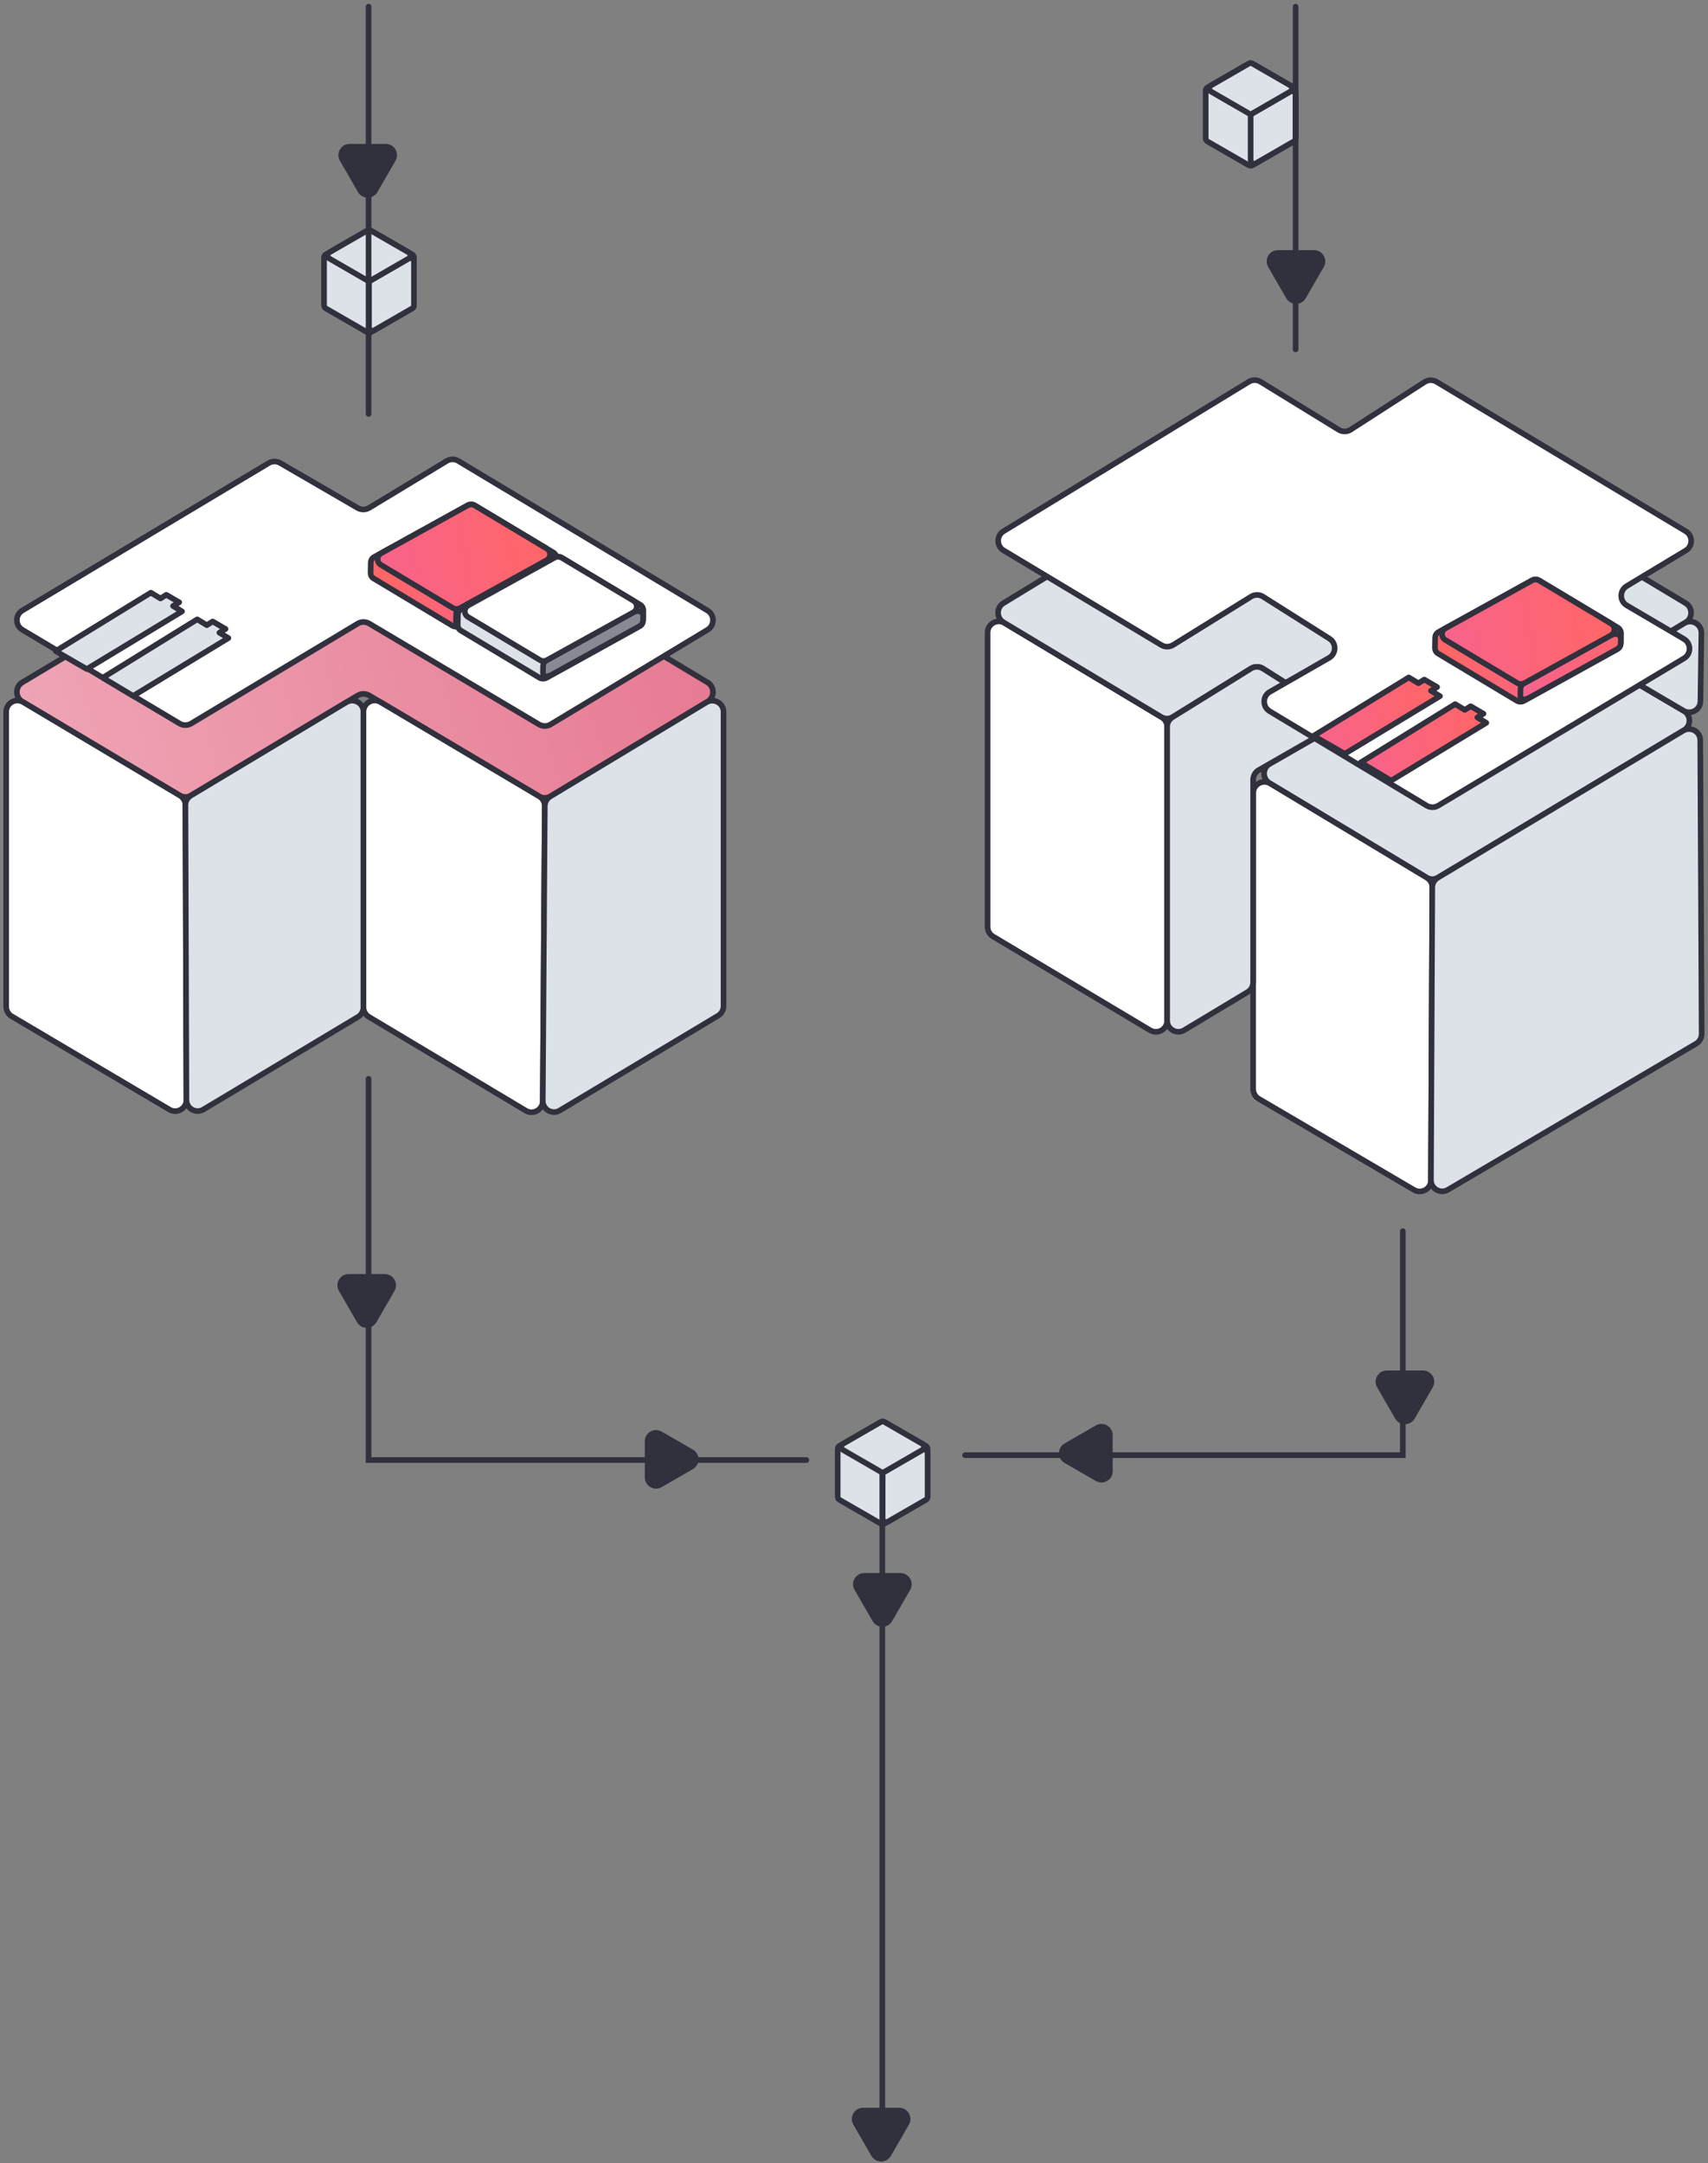 <svg width="304" height="385" viewBox="0 0 304 385" fill="none" xmlns="http://www.w3.org/2000/svg">
<rect x="0" y="0" width="304" height="385" fill="#808080" stroke="none"/>
<path d="M63.715 34.18C64.484 35.513 66.409 35.513 67.179 34.18L70.392 28.614C71.162 27.281 70.2 25.614 68.66 25.614H62.234C60.694 25.614 59.732 27.281 60.502 28.614L63.715 34.18Z" fill="#30313D"/>
<path d="M228.933 53.086C229.703 54.419 231.628 54.419 232.398 53.086L235.611 47.521C236.381 46.187 235.418 44.521 233.879 44.521H227.452C225.913 44.521 224.951 46.187 225.72 47.521L228.933 53.086Z" fill="#30313D"/>
<path d="M248.328 252.496C249.098 253.829 251.022 253.829 251.792 252.496L255.005 246.931C255.775 245.597 254.813 243.931 253.273 243.931H246.847C245.307 243.931 244.345 245.597 245.115 246.931L248.328 252.496Z" fill="#30313D"/>
<path d="M63.539 235.328C64.309 236.661 66.233 236.661 67.003 235.328L70.216 229.763C70.986 228.429 70.024 226.763 68.484 226.763H62.058C60.518 226.763 59.556 228.429 60.326 229.763L63.539 235.328Z" fill="#30313D"/>
<path d="M189.477 256.922C188.143 257.692 188.143 259.616 189.477 260.386L195.042 263.599C196.375 264.369 198.042 263.407 198.042 261.867V255.441C198.042 253.901 196.375 252.939 195.042 253.709L189.477 256.922Z" fill="#30313D"/>
<path d="M123.328 258.016C124.661 258.785 124.661 260.71 123.328 261.48L117.763 264.693C116.429 265.463 114.763 264.5 114.763 262.961V256.534C114.763 254.995 116.429 254.033 117.763 254.802L123.328 258.016Z" fill="#30313D"/>
<path d="M155.098 383.719C155.867 385.052 157.792 385.052 158.562 383.719L161.775 378.153C162.545 376.82 161.582 375.153 160.043 375.153H153.616C152.077 375.153 151.115 376.82 151.884 378.153L155.098 383.719Z" fill="#30313D"/>
<path d="M155.316 288.547C156.086 289.88 158.011 289.88 158.78 288.547L161.994 282.982C162.763 281.648 161.801 279.982 160.261 279.982H153.835C152.296 279.982 151.333 281.648 152.103 282.982L155.316 288.547Z" fill="#30313D"/>
<g clip-path="url(#clip0_1_4)">
<path d="M3.98 124.885L31.973 141.572C32.606 141.949 33.395 141.948 34.026 141.569L63.668 123.785C64.298 123.406 65.086 123.404 65.718 123.78L95.944 141.733C96.578 142.109 97.367 142.107 97.998 141.726L125.932 124.887C127.223 124.108 127.221 122.235 125.929 121.459L81.572 94.834C80.936 94.453 80.141 94.454 79.507 94.838L65.704 103.187C65.079 103.566 64.297 103.573 63.665 103.206L49.862 95.197C49.233 94.832 48.455 94.837 47.831 95.21L3.977 121.451C2.678 122.228 2.68 124.11 3.98 124.885Z" fill="url(#paint0_linear_1_4)" stroke="#30313D" stroke-linecap="round" stroke-linejoin="round"/>
<path d="M3.98 112.094L31.973 128.781C32.606 129.158 33.395 129.157 34.026 128.778L63.668 110.994C64.298 110.615 65.086 110.613 65.718 110.989L95.944 128.942C96.578 129.318 97.367 129.316 97.998 128.935L125.932 112.096C127.223 111.317 127.221 109.444 125.929 108.668L81.572 82.043C80.936 81.662 80.141 81.663 79.507 82.047L65.704 90.396C65.079 90.775 64.297 90.782 63.665 90.415L49.862 82.406C49.233 82.041 48.455 82.046 47.831 82.419L3.977 108.66C2.678 109.437 2.68 111.319 3.98 112.094Z" fill="white" stroke="#30313D" stroke-linecap="round" stroke-linejoin="round"/>
<path d="M33.003 143.316L33.177 195.759C33.182 197.311 31.495 198.277 30.159 197.487L2.084 180.886C1.475 180.526 1.102 179.872 1.102 179.165V126.691C1.102 125.139 2.792 124.178 4.126 124.973L32.027 141.605C32.63 141.964 33.001 142.614 33.003 143.316Z" fill="white" stroke="#30313D" stroke-linecap="round" stroke-linejoin="round"/>
<path d="M64.691 126.702V179.276C64.691 179.979 64.322 180.631 63.718 180.992L36.206 197.472C34.875 198.269 33.183 197.314 33.178 195.763L33.004 143.321C33.002 142.616 33.37 141.962 33.975 141.599L61.662 124.987C62.995 124.187 64.691 125.148 64.691 126.702Z" fill="#DCE2E8" stroke="#30313D" stroke-linecap="round" stroke-linejoin="round"/>
<path d="M65.665 180.992L93.579 197.68C94.907 198.474 96.595 197.524 96.606 195.977L96.965 143.492C96.97 142.781 96.597 142.121 95.987 141.759L67.713 124.965C66.38 124.173 64.691 125.134 64.691 126.685V179.276C64.691 179.979 65.061 180.631 65.665 180.992Z" fill="white" stroke="#30313D" stroke-linecap="round" stroke-linejoin="round"/>
<path d="M96.606 195.919L96.965 143.466C96.97 142.769 97.336 142.126 97.932 141.766L125.746 124.999C127.079 124.196 128.779 125.156 128.779 126.712V179.068C128.779 179.771 128.409 180.422 127.806 180.784L99.633 197.649C98.294 198.45 96.595 197.479 96.606 195.919Z" fill="#DCE2E8" stroke="#30313D" stroke-linecap="round" stroke-linejoin="round"/>
<path d="M18.297 120.622L23.699 123.861L40.649 113.568L39.05 112.609L40.146 111.951L37.856 110.617L36.815 111.268L35.099 110.238L18.297 120.622Z" fill="url(#paint1_linear_1_4)" stroke="#30313D" stroke-linecap="round" stroke-linejoin="round"/>
<path d="M9.91 115.884L15.447 119.084L32.398 108.82L30.799 107.861L31.895 107.203L29.605 105.869L28.564 106.52L26.848 105.49L9.91 115.884Z" fill="url(#paint2_linear_1_4)" stroke="#30313D" stroke-linecap="round" stroke-linejoin="round"/>
<path d="M99.024 101.148C99.017 101.596 98.774 102.016 98.394 102.198L81.784 111.398C81.403 111.604 80.909 111.595 80.535 111.377L66.552 102.988C66.132 102.769 65.95 102.365 65.957 101.917L65.986 100.173C65.994 99.726 66.237 99.305 66.617 99.123L83.25 89.924C83.631 89.718 84.126 89.727 84.499 89.945L98.482 98.334C98.855 98.552 99.084 98.957 99.077 99.405L99.024 101.148Z" fill="url(#paint3_linear_1_4)"/>
<path d="M99.024 101.148C99.017 101.596 98.774 102.016 98.394 102.198L81.784 111.398C81.403 111.604 80.909 111.595 80.535 111.377L66.552 102.988C66.132 102.769 65.95 102.365 65.957 101.917L65.986 100.173C65.994 99.726 66.237 99.305 66.617 99.123L83.25 89.924C83.631 89.718 84.126 89.727 84.499 89.945L98.482 98.334C98.855 98.552 99.084 98.957 99.077 99.405L99.024 101.148Z" fill="url(#paint4_linear_1_4)"/>
<path d="M99.024 101.148C99.017 101.596 98.774 102.016 98.394 102.198L81.784 111.398C81.403 111.604 80.909 111.595 80.535 111.377L66.552 102.988C66.132 102.769 65.95 102.365 65.957 101.917L65.986 100.173C65.994 99.726 66.237 99.305 66.617 99.123L83.25 89.924C83.631 89.718 84.126 89.727 84.499 89.945L98.482 98.334C98.855 98.552 99.084 98.957 99.077 99.405L99.024 101.148Z" stroke="#30313D" stroke-linecap="round" stroke-linejoin="round"/>
<path d="M81.811 108.264C81.43 108.47 81.187 108.867 81.18 109.314L81.16 110.493C81.144 111.459 82.186 111.17 82.996 110.688L98.392 102.176C98.773 101.97 99.015 101.573 99.022 101.125L99.035 100.395C99.051 99.429 98.016 99.27 97.206 99.752L81.811 108.264Z" fill="url(#paint5_linear_1_4)" stroke="#30313D" stroke-linecap="round" stroke-linejoin="round"/>
<path d="M67.855 98.462C67.023 98.896 67.003 100.098 67.82 100.559L80.612 108.221C80.986 108.44 81.481 108.448 81.862 108.242L97.257 99.73C98.09 99.296 98.11 98.094 97.292 97.632L84.5 89.97C84.127 89.752 83.632 89.744 83.251 89.95L67.855 98.462Z" fill="url(#paint6_linear_1_4)"/>
<path d="M67.855 98.462C67.023 98.896 67.003 100.098 67.82 100.559L80.612 108.221C80.986 108.44 81.481 108.448 81.862 108.242L97.257 99.73C98.09 99.296 98.11 98.094 97.292 97.632L84.5 89.97C84.127 89.752 83.632 89.744 83.251 89.95L67.855 98.462Z" fill="url(#paint7_linear_1_4)"/>
<path d="M67.855 98.462C67.023 98.896 67.003 100.098 67.82 100.559L80.612 108.221C80.986 108.44 81.481 108.448 81.862 108.242L97.257 99.73C98.09 99.296 98.11 98.094 97.292 97.632L84.5 89.97C84.127 89.752 83.632 89.744 83.251 89.95L67.855 98.462Z" stroke="#30313D" stroke-miterlimit="10"/>
<path d="M114.457 110.424C114.449 110.871 114.207 111.29 113.828 111.472L97.26 120.65C96.88 120.855 96.386 120.847 96.014 120.629L82.067 112.26C81.647 112.041 81.465 111.638 81.473 111.192L81.502 109.452C81.509 109.005 81.751 108.586 82.131 108.404L98.722 99.227C99.102 99.021 99.596 99.029 99.968 99.247L113.916 107.617C114.288 107.835 114.517 108.238 114.509 108.685L114.457 110.424Z" fill="#DCE2E8" stroke="#30313D" stroke-linecap="round" stroke-linejoin="round"/>
<path d="M97.289 117.521C96.91 117.726 96.668 118.122 96.66 118.569L96.641 119.744C96.625 120.708 97.664 120.42 98.472 119.939L113.829 111.447C114.209 111.241 114.451 110.846 114.458 110.399L114.47 109.67C114.486 108.706 113.454 108.548 112.646 109.028L97.289 117.521Z" fill="#878A93" stroke="#30313D" stroke-miterlimit="10"/>
<path d="M83.365 107.743C82.535 108.176 82.515 109.375 83.33 109.835L96.09 117.479C96.463 117.697 96.957 117.705 97.337 117.5L112.694 109.007C113.524 108.574 113.544 107.375 112.729 106.915L99.969 99.271C99.596 99.053 99.102 99.045 98.722 99.25L83.365 107.743Z" fill="white" stroke="#30313D" stroke-linecap="round" stroke-linejoin="round"/>
</g>
<g clip-path="url(#clip1_1_4)">
<path d="M207.734 129.375V181.654C207.734 183.206 206.042 184.167 204.709 183.371L176.752 166.68C176.148 166.319 175.777 165.667 175.777 164.963V112.601C175.777 111.046 177.473 110.086 178.806 110.886L206.763 127.66C207.365 128.021 207.734 128.672 207.734 129.375Z" fill="white" stroke="#30313D" stroke-linecap="round" stroke-linejoin="round"/>
<path d="M178.616 110.771L206.69 127.615C207.332 128.001 208.136 127.995 208.772 127.6L222.661 118.99C223.311 118.586 224.136 118.59 224.783 118.999L236.604 126.469C237.877 127.274 237.837 129.145 236.53 129.895L225.995 135.94C224.671 136.699 224.652 138.602 225.96 139.389L253.904 156.19C254.537 156.57 255.329 156.571 255.963 156.191L299.716 129.975C301.018 129.195 301.01 127.305 299.701 126.535L289.527 120.555C288.219 119.787 288.209 117.9 289.508 117.117L300.023 110.786C301.315 110.008 301.314 108.133 300.02 107.357L255.662 80.752C255.009 80.361 254.19 80.374 253.55 80.786L240.384 89.273C239.738 89.69 238.91 89.699 238.254 89.296L224.347 80.753C223.707 80.36 222.901 80.358 222.26 80.749L178.604 107.348C177.32 108.13 177.326 109.997 178.616 110.771Z" fill="#DCE2E8" stroke="#30313D" stroke-linecap="round" stroke-linejoin="round"/>
<path d="M223.043 141.171V193.839C223.043 194.549 223.419 195.205 224.031 195.564L251.677 211.789C253.007 212.57 254.682 211.616 254.689 210.074L254.929 157.946C254.932 157.241 254.564 156.586 253.96 156.223L226.074 139.457C224.74 138.656 223.043 139.616 223.043 141.171Z" fill="white" stroke="#30313D" stroke-linecap="round" stroke-linejoin="round"/>
<path d="M257.702 211.763L301.882 185.761C302.496 185.4 302.871 184.74 302.868 184.028L302.622 131.753C302.615 130.204 300.924 129.251 299.594 130.047L255.899 156.229C255.299 156.588 254.93 157.235 254.927 157.935L254.688 210.031C254.68 211.582 256.365 212.55 257.702 211.763Z" fill="#DCE2E8" stroke="#30313D" stroke-linecap="round" stroke-linejoin="round"/>
<path d="M302.823 112.666L302.653 124.804C302.632 126.338 300.963 127.277 299.64 126.5L289.526 120.555C288.218 119.787 288.208 117.9 289.507 117.117L299.791 110.925C301.135 110.116 302.845 111.098 302.823 112.666Z" fill="#DCE2E8" stroke="#30313D" stroke-linecap="round" stroke-linejoin="round"/>
<path d="M210.764 183.357L222.07 176.565C222.672 176.203 223.04 175.552 223.04 174.85V138.793C223.04 138.076 223.424 137.414 224.045 137.058L236.529 129.895C237.836 129.145 237.876 127.274 236.602 126.47L224.782 118.999C224.134 118.59 223.31 118.586 222.659 118.99L208.681 127.656C208.092 128.021 207.734 128.664 207.734 129.356V181.643C207.734 183.198 209.431 184.158 210.764 183.357Z" fill="#DCE2E8" stroke="#30313D" stroke-linecap="round" stroke-linejoin="round"/>
<path d="M178.635 97.97L206.709 114.814C207.351 115.2 208.155 115.194 208.792 114.799L222.68 106.189C223.331 105.785 224.155 105.789 224.802 106.198L236.623 113.669C237.897 114.474 237.857 116.344 236.55 117.094L226.014 123.139C224.69 123.899 224.671 125.801 225.979 126.588L253.924 143.389C254.557 143.769 255.348 143.77 255.982 143.39L299.735 117.174C301.038 116.394 301.03 114.504 299.721 113.734L289.546 107.754C288.239 106.986 288.229 105.099 289.528 104.317L300.042 97.985C301.335 97.207 301.333 95.332 300.039 94.556L255.682 67.951C255.028 67.56 254.209 67.573 253.569 67.986L240.404 76.472C239.757 76.889 238.929 76.898 238.274 76.495L224.367 67.952C223.727 67.559 222.92 67.558 222.279 67.948L178.623 94.547C177.339 95.33 177.346 97.196 178.635 97.97Z" fill="white" stroke="#30313D" stroke-linecap="round" stroke-linejoin="round"/>
<path d="M242.191 135.706L247.593 138.945L264.543 128.652L262.944 127.693L264.04 127.035L261.751 125.701L260.71 126.352L258.994 125.322L242.191 135.706Z" fill="url(#paint8_linear_1_4)"/>
<path d="M242.191 135.706L247.593 138.945L264.543 128.652L262.944 127.693L264.04 127.035L261.751 125.701L260.71 126.352L258.994 125.322L242.191 135.706Z" fill="url(#paint9_linear_1_4)"/>
<path d="M242.191 135.706L247.593 138.945L264.543 128.652L262.944 127.693L264.04 127.035L261.751 125.701L260.71 126.352L258.994 125.322L242.191 135.706Z" stroke="#30313D" stroke-linecap="round" stroke-linejoin="round"/>
<path d="M233.805 130.968L239.341 134.168L256.292 123.904L254.693 122.945L255.789 122.287L253.5 120.953L252.459 121.604L250.743 120.574L233.805 130.968Z" fill="url(#paint10_linear_1_4)"/>
<path d="M233.805 130.968L239.341 134.168L256.292 123.904L254.693 122.945L255.789 122.287L253.5 120.953L252.459 121.604L250.743 120.574L233.805 130.968Z" fill="url(#paint11_linear_1_4)"/>
<path d="M233.805 130.968L239.341 134.168L256.292 123.904L254.693 122.945L255.789 122.287L253.5 120.953L252.459 121.604L250.743 120.574L233.805 130.968Z" stroke="#30313D" stroke-linecap="round" stroke-linejoin="round"/>
<path d="M288.47 114.504C288.462 114.951 288.219 115.372 287.839 115.554L271.229 124.753C270.849 124.959 270.354 124.951 269.98 124.732L255.998 116.343C255.577 116.124 255.395 115.721 255.403 115.273L255.432 113.529C255.439 113.081 255.682 112.661 256.062 112.479L272.695 103.28C273.076 103.074 273.571 103.082 273.945 103.301L287.927 111.69C288.301 111.908 288.53 112.312 288.522 112.76L288.47 114.504Z" fill="url(#paint12_linear_1_4)"/>
<path d="M288.47 114.504C288.462 114.951 288.219 115.372 287.839 115.554L271.229 124.753C270.849 124.959 270.354 124.951 269.98 124.732L255.998 116.343C255.577 116.124 255.395 115.721 255.403 115.273L255.432 113.529C255.439 113.081 255.682 112.661 256.062 112.479L272.695 103.28C273.076 103.074 273.571 103.082 273.945 103.301L287.927 111.69C288.301 111.908 288.53 112.312 288.522 112.76L288.47 114.504Z" fill="url(#paint13_linear_1_4)"/>
<path d="M288.47 114.504C288.462 114.951 288.219 115.372 287.839 115.554L271.229 124.753C270.849 124.959 270.354 124.951 269.98 124.732L255.998 116.343C255.577 116.124 255.395 115.721 255.403 115.273L255.432 113.529C255.439 113.081 255.682 112.661 256.062 112.479L272.695 103.28C273.076 103.074 273.571 103.082 273.945 103.301L287.927 111.69C288.301 111.908 288.53 112.312 288.522 112.76L288.47 114.504Z" stroke="#30313D" stroke-linecap="round" stroke-linejoin="round"/>
<path d="M271.256 121.619C270.875 121.825 270.633 122.222 270.625 122.67L270.606 123.848C270.59 124.814 271.632 124.525 272.441 124.044L287.837 115.531C288.218 115.325 288.46 114.929 288.468 114.481L288.48 113.75C288.496 112.784 287.461 112.626 286.652 113.107L271.256 121.619Z" fill="url(#paint14_linear_1_4)" stroke="#30313D" stroke-linecap="round" stroke-linejoin="round"/>
<path d="M257.3 111.817C256.468 112.251 256.448 113.453 257.265 113.915L270.058 121.577C270.431 121.795 270.926 121.803 271.307 121.598L286.703 113.085C287.535 112.651 287.555 111.449 286.738 110.988L273.946 103.326C273.572 103.108 273.077 103.099 272.696 103.305L257.3 111.817Z" fill="url(#paint15_linear_1_4)"/>
<path d="M257.3 111.817C256.468 112.251 256.448 113.453 257.265 113.915L270.058 121.577C270.431 121.795 270.926 121.803 271.307 121.598L286.703 113.085C287.535 112.651 287.555 111.449 286.738 110.988L273.946 103.326C273.572 103.108 273.077 103.099 272.696 103.305L257.3 111.817Z" fill="url(#paint16_linear_1_4)"/>
<path d="M257.3 111.817C256.468 112.251 256.448 113.453 257.265 113.915L270.058 121.577C270.431 121.795 270.926 121.803 271.307 121.598L286.703 113.085C287.535 112.651 287.555 111.449 286.738 110.988L273.946 103.326C273.572 103.108 273.077 103.099 272.696 103.305L257.3 111.817Z" stroke="#30313D" stroke-miterlimit="10"/>
</g>
<path d="M73.676 54.34C73.676 54.569 73.554 54.781 73.355 54.895L65.996 59.142C65.798 59.256 65.554 59.256 65.356 59.142L57.996 54.895C57.798 54.781 57.676 54.569 57.676 54.34V45.84C57.676 45.611 57.798 45.4 57.996 45.285L65.356 41.039C65.554 40.925 65.798 40.925 65.996 41.039L73.355 45.285C73.554 45.4 73.676 45.611 73.676 45.84V54.34Z" fill="#DCE2E8" stroke="#30313D" stroke-linecap="round" stroke-linejoin="round"/>
<path d="M65.996 49.908C65.798 50.022 65.676 50.234 65.676 50.462V58.216C65.676 58.709 66.21 59.017 66.636 58.771L73.355 54.894C73.554 54.78 73.676 54.568 73.676 54.339V46.579C73.676 46.086 73.142 45.778 72.715 46.024L65.996 49.908Z" fill="#DCE2E8" stroke="#30313D" stroke-linecap="round" stroke-linejoin="round"/>
<path d="M58.637 44.916C58.21 45.162 58.209 45.779 58.636 46.025L65.356 49.909C65.554 50.023 65.798 50.023 65.997 49.909L72.716 46.025C73.143 45.779 73.142 45.162 72.716 44.916L65.996 41.039C65.798 40.925 65.554 40.925 65.356 41.039L58.637 44.916Z" fill="#DCE2E8" stroke="#30313D" stroke-linecap="round" stroke-linejoin="round"/>
<path d="M230.594 24.622C230.594 24.851 230.472 25.062 230.273 25.177L222.914 29.423C222.716 29.537 222.472 29.537 222.274 29.423L214.914 25.177C214.716 25.062 214.594 24.851 214.594 24.622V16.121C214.594 15.893 214.716 15.681 214.914 15.567L222.274 11.32C222.472 11.206 222.716 11.206 222.914 11.32L230.273 15.567C230.472 15.681 230.594 15.893 230.594 16.121V24.622Z" fill="#DCE2E8" stroke="#30313D" stroke-linecap="round" stroke-linejoin="round"/>
<path d="M222.914 20.189C222.716 20.304 222.594 20.515 222.594 20.744V28.497C222.594 28.99 223.127 29.298 223.554 29.052L230.273 25.175C230.472 25.061 230.594 24.849 230.594 24.62V16.86C230.594 16.367 230.06 16.059 229.633 16.306L222.914 20.189Z" fill="#DCE2E8" stroke="#30313D" stroke-linecap="round" stroke-linejoin="round"/>
<path d="M215.555 15.197C215.128 15.444 215.128 16.06 215.554 16.306L222.274 20.19C222.472 20.305 222.716 20.305 222.915 20.19L229.634 16.306C230.061 16.06 230.06 15.444 229.633 15.197L222.914 11.32C222.716 11.206 222.472 11.206 222.274 11.32L215.555 15.197Z" fill="#DCE2E8" stroke="#30313D" stroke-linecap="round" stroke-linejoin="round"/>
<path d="M165.098 266.395C165.098 266.624 164.975 266.835 164.777 266.95L157.418 271.196C157.22 271.31 156.976 271.31 156.778 271.196L149.418 266.95C149.22 266.835 149.098 266.624 149.098 266.395V257.895C149.098 257.666 149.22 257.454 149.418 257.34L156.778 253.094C156.976 252.979 157.22 252.979 157.418 253.094L164.777 257.34C164.975 257.454 165.098 257.666 165.098 257.895V266.395Z" fill="#DCE2E8" stroke="#30313D" stroke-linecap="round" stroke-linejoin="round"/>
<path d="M157.418 261.963C157.22 262.077 157.098 262.288 157.098 262.517V270.27C157.098 270.764 157.631 271.072 158.058 270.825L164.777 266.949C164.976 266.834 165.098 266.623 165.098 266.394V258.634C165.098 258.141 164.564 257.832 164.137 258.079L157.418 261.963Z" fill="#DCE2E8" stroke="#30313D" stroke-linecap="round" stroke-linejoin="round"/>
<path d="M150.059 256.97C149.632 257.217 149.631 257.833 150.058 258.08L156.777 261.964C156.976 262.078 157.22 262.078 157.419 261.964L164.138 258.08C164.565 257.833 164.564 257.217 164.137 256.97L157.418 253.094C157.22 252.979 156.976 252.979 156.778 253.094L150.059 256.97Z" fill="#DCE2E8" stroke="#30313D" stroke-linecap="round" stroke-linejoin="round"/>
<path d="M65.602 1.184L65.602 73.676" stroke="#30313D" stroke-linecap="round"/>
<path d="M230.602 1.184L230.602 62.184" stroke="#30313D" stroke-linecap="round"/>
<path d="M157.043 262.074L157.043 379.391" stroke="#30313D" stroke-linecap="round"/>
<path d="M65.602 192.016V259.866H143.522" stroke="#30313D" stroke-linecap="round"/>
<path d="M249.684 219.125V259H171.764" stroke="#30313D" stroke-linecap="round"/>
<defs>
<linearGradient id="paint0_linear_1_4" x1="166.73" y1="102.029" x2="-235.308" y2="225.412" gradientUnits="userSpaceOnUse">
<stop stop-color="#E46B86"/>
<stop offset="1" stop-color="white"/>
</linearGradient>
<linearGradient id="paint1_linear_1_4" x1="39.306" y1="116.034" x2="138.76" y2="105.833" gradientUnits="userSpaceOnUse">
<stop stop-color="#DCE2E8"/>
<stop offset="1" stop-color="#30313D"/>
</linearGradient>
<linearGradient id="paint2_linear_1_4" x1="37.554" y1="110.604" x2="117.734" y2="102.381" gradientUnits="userSpaceOnUse">
<stop stop-color="#DCE2E8"/>
<stop offset="1" stop-color="#30313D"/>
</linearGradient>
<linearGradient id="paint3_linear_1_4" x1="65.983" y1="100.385" x2="124.216" y2="101.356" gradientUnits="userSpaceOnUse">
<stop stop-color="#DCE2E8"/>
<stop offset="1" stop-color="#30313D"/>
</linearGradient>
<linearGradient id="paint4_linear_1_4" x1="68.694" y1="102.748" x2="99.287" y2="99.902" gradientUnits="userSpaceOnUse">
<stop stop-color="#FF6666"/>
<stop offset="1" stop-color="#F4619F"/>
</linearGradient>
<linearGradient id="paint5_linear_1_4" x1="103.521" y1="100.13" x2="71.647" y2="106.752" gradientUnits="userSpaceOnUse">
<stop stop-color="#FF6666"/>
<stop offset="0.826" stop-color="#F66295"/>
<stop offset="1" stop-color="#F4619F"/>
</linearGradient>
<linearGradient id="paint6_linear_1_4" x1="17.664" y1="112.619" x2="171.695" y2="80.508" gradientUnits="userSpaceOnUse">
<stop stop-color="#DCE2E8"/>
<stop offset="1" stop-color="#30313D"/>
</linearGradient>
<linearGradient id="paint7_linear_1_4" x1="97.177" y1="93.784" x2="51.096" y2="102.47" gradientUnits="userSpaceOnUse">
<stop stop-color="#FF6666"/>
<stop offset="0.826" stop-color="#F66295"/>
<stop offset="1" stop-color="#F4619F"/>
</linearGradient>
<linearGradient id="paint8_linear_1_4" x1="263.2" y1="131.118" x2="362.654" y2="120.917" gradientUnits="userSpaceOnUse">
<stop stop-color="#DCE2E8"/>
<stop offset="1" stop-color="#30313D"/>
</linearGradient>
<linearGradient id="paint9_linear_1_4" x1="264.021" y1="128.241" x2="230.43" y2="134.537" gradientUnits="userSpaceOnUse">
<stop stop-color="#FF6666"/>
<stop offset="0.826" stop-color="#F66295"/>
<stop offset="1" stop-color="#F4619F"/>
</linearGradient>
<linearGradient id="paint10_linear_1_4" x1="261.449" y1="125.688" x2="341.628" y2="117.465" gradientUnits="userSpaceOnUse">
<stop stop-color="#DCE2E8"/>
<stop offset="1" stop-color="#30313D"/>
</linearGradient>
<linearGradient id="paint11_linear_1_4" x1="255.767" y1="123.487" x2="221.991" y2="129.87" gradientUnits="userSpaceOnUse">
<stop stop-color="#FF6666"/>
<stop offset="0.826" stop-color="#F66295"/>
<stop offset="1" stop-color="#F4619F"/>
</linearGradient>
<linearGradient id="paint12_linear_1_4" x1="255.428" y1="113.741" x2="313.662" y2="114.711" gradientUnits="userSpaceOnUse">
<stop stop-color="#DCE2E8"/>
<stop offset="1" stop-color="#30313D"/>
</linearGradient>
<linearGradient id="paint13_linear_1_4" x1="258.139" y1="116.104" x2="288.733" y2="113.258" gradientUnits="userSpaceOnUse">
<stop stop-color="#FF6666"/>
<stop offset="1" stop-color="#F4619F"/>
</linearGradient>
<linearGradient id="paint14_linear_1_4" x1="292.966" y1="113.485" x2="261.093" y2="120.108" gradientUnits="userSpaceOnUse">
<stop stop-color="#FF6666"/>
<stop offset="0.826" stop-color="#F66295"/>
<stop offset="1" stop-color="#F4619F"/>
</linearGradient>
<linearGradient id="paint15_linear_1_4" x1="207.11" y1="125.975" x2="361.14" y2="93.864" gradientUnits="userSpaceOnUse">
<stop stop-color="#DCE2E8"/>
<stop offset="1" stop-color="#30313D"/>
</linearGradient>
<linearGradient id="paint16_linear_1_4" x1="286.623" y1="107.14" x2="240.541" y2="115.826" gradientUnits="userSpaceOnUse">
<stop stop-color="#FF6666"/>
<stop offset="0.826" stop-color="#F66295"/>
<stop offset="1" stop-color="#F4619F"/>
</linearGradient>
<clipPath id="clip0_1_4">
<rect width="128.676" height="117.209" fill="white" transform="translate(0.602 81.258)"/>
</clipPath>
<clipPath id="clip1_1_4">
<rect width="128.089" height="145.41" fill="white" transform="translate(175.277 67.156)"/>
</clipPath>
</defs>
</svg>
